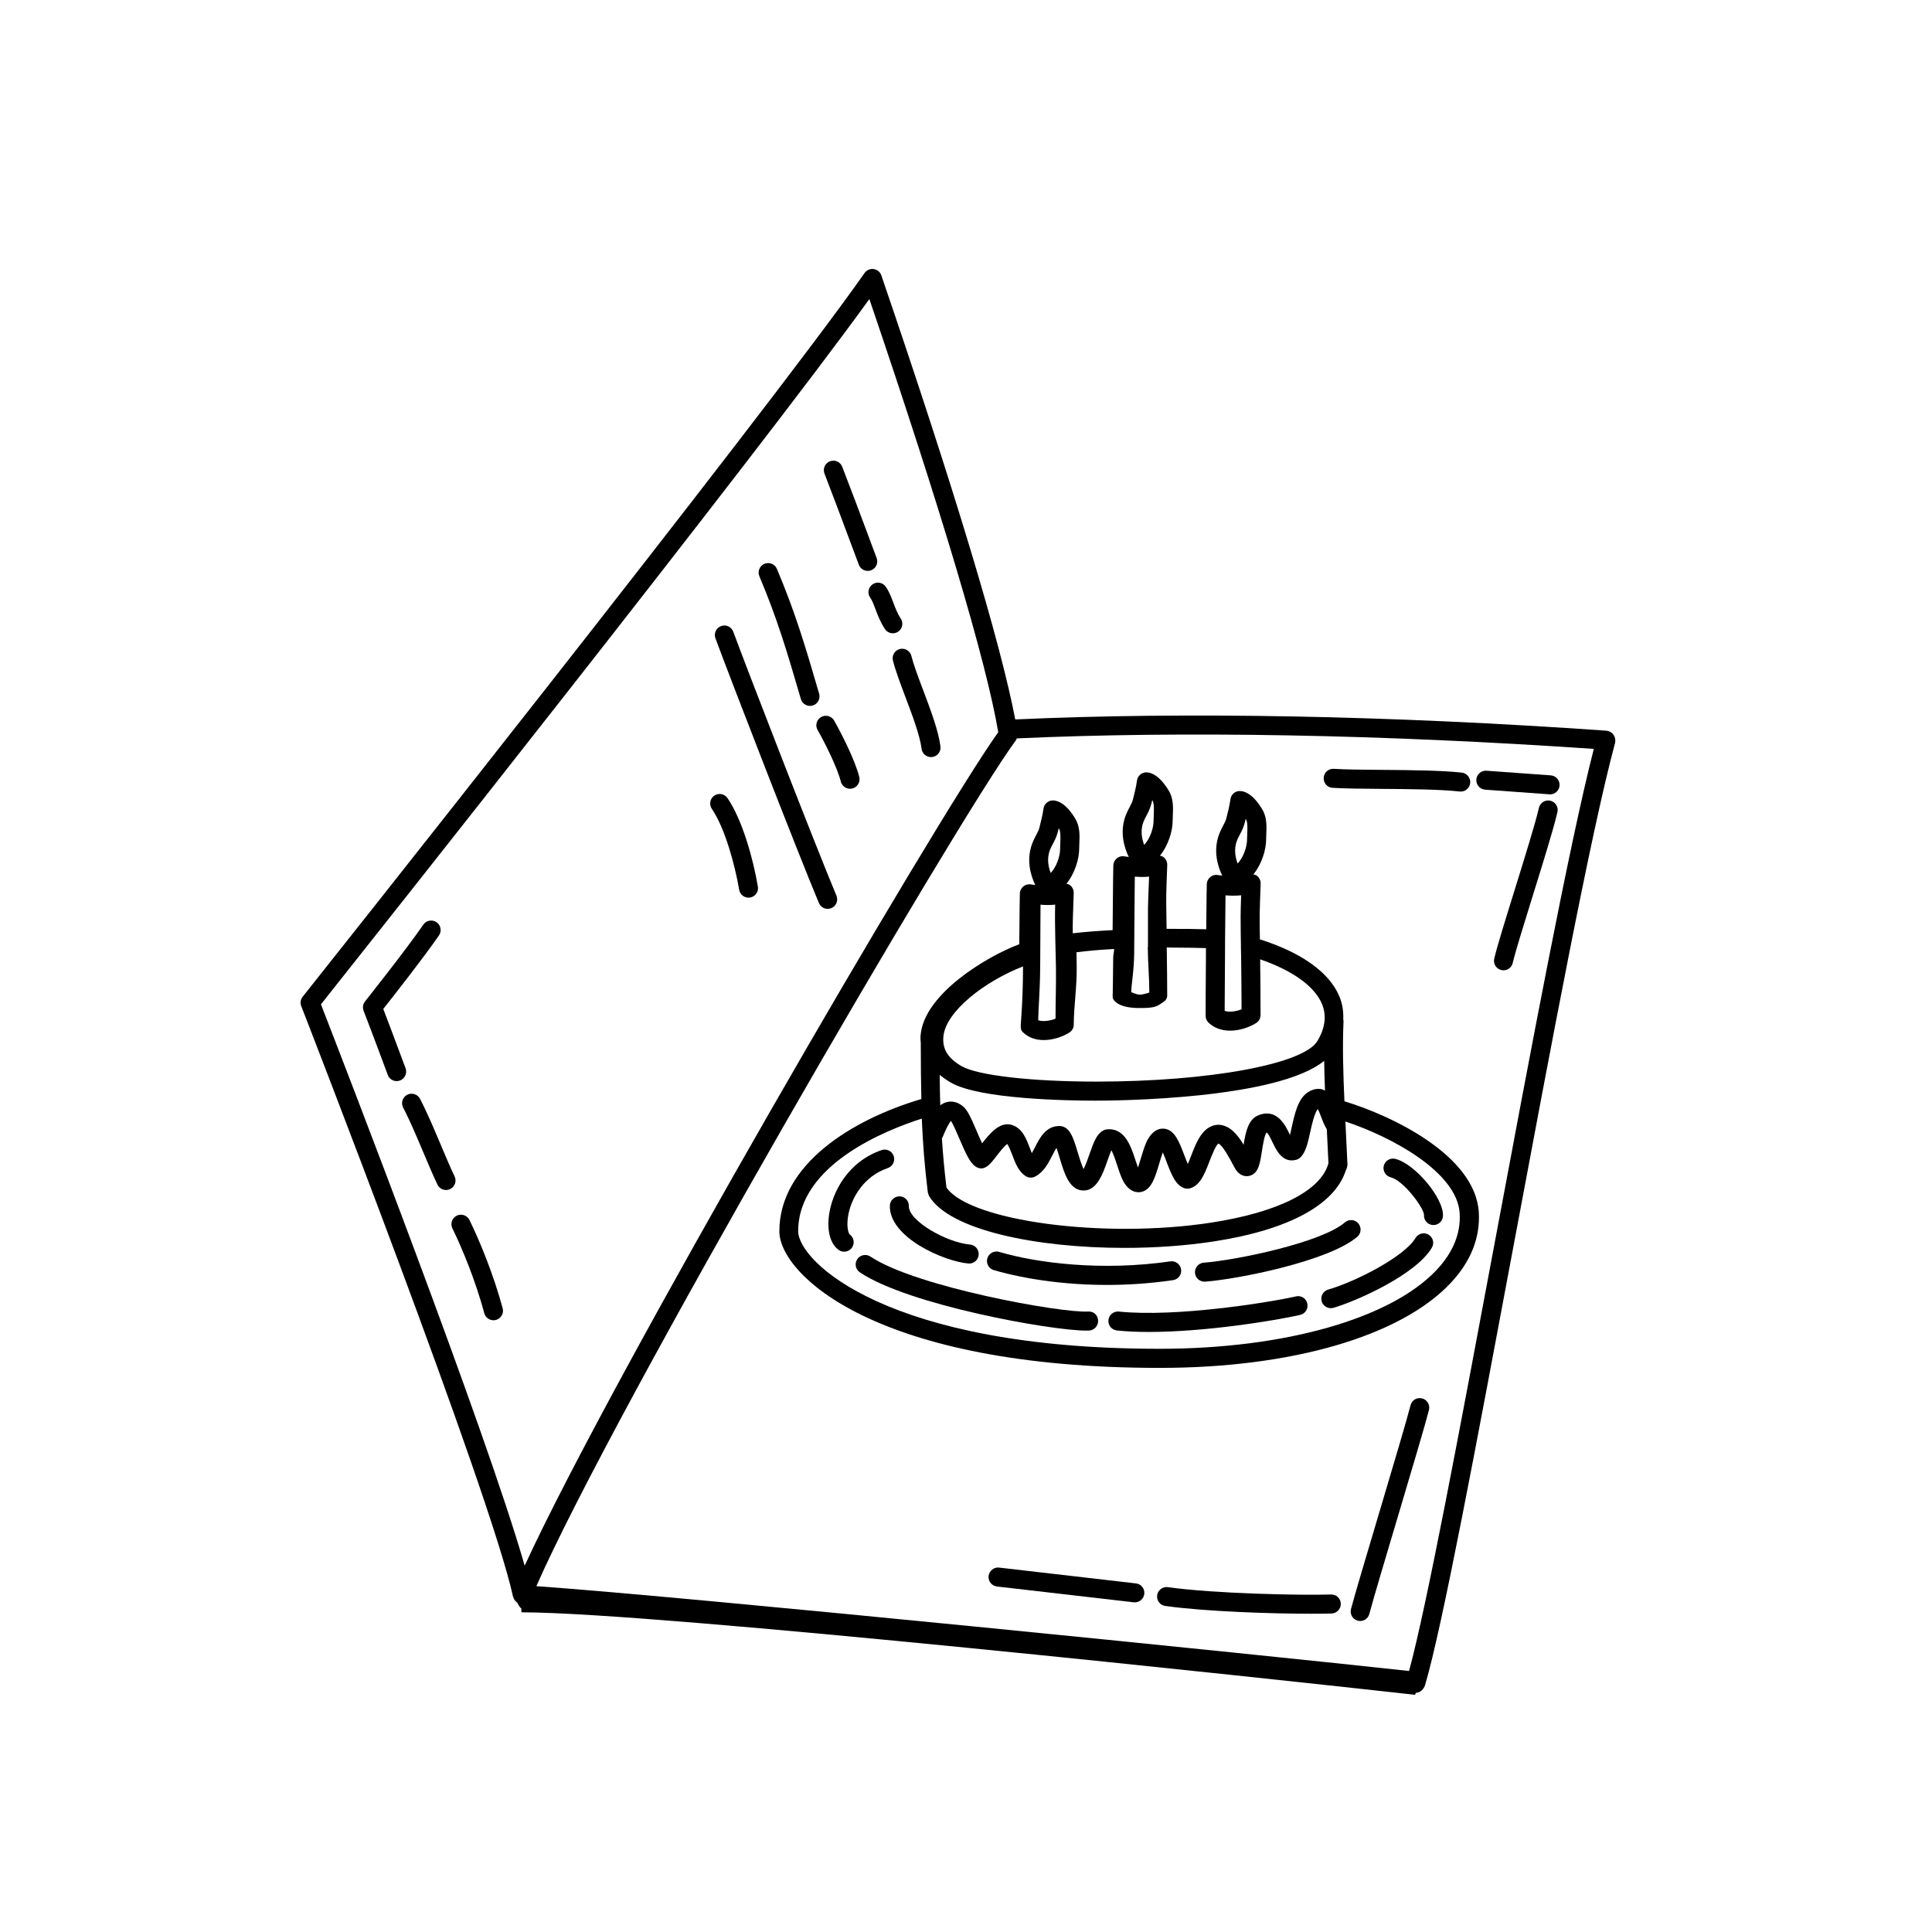 <?xml version="1.0" encoding="UTF-8"?>
<!-- The Best Svg Icon site in the world: iconSvg.co, Visit us! https://iconsvg.co -->
<svg fill="#000000" width="800px" height="800px" version="1.1" viewBox="144 144 512 512" xmlns="http://www.w3.org/2000/svg">
 <g>
  <path d="m572.09 340.33c0.004-0.098-0.035-0.176-0.035-0.273-0.012-0.168-0.031-0.316-0.07-0.473-0.039-0.168-0.09-0.316-0.156-0.469-0.059-0.141-0.133-0.266-0.227-0.395-0.102-0.137-0.195-0.258-0.316-0.371-0.109-0.105-0.23-0.195-0.363-0.281-0.141-0.098-0.293-0.168-0.453-0.227-0.086-0.035-0.141-0.098-0.238-0.117-0.086-0.02-0.16 0-0.242-0.016-0.09-0.016-0.152-0.059-0.238-0.066-57.289-4.019-111.45-5.043-156.7-2.984-3.824-20.168-16.297-61.586-35.488-117.68-0.309-0.898-1.09-1.547-2.023-1.676-0.922-0.137-1.875 0.273-2.414 1.047-26.098 37.211-147.69 190.26-148.92 191.8-0.555 0.699-0.699 1.641-0.371 2.481 0.504 1.285 50.07 128.63 56.133 156.52 0.012 0.031 0.047 0.051 0.055 0.09 0.117 0.457 0.352 0.852 0.684 1.168 0.07 0.059 0.133 0.102 0.207 0.152 0.348 0.273 0.75 1.551 1.219 1.605 0.023 0 0.047 1.117 0.074 1.117h0.055 0.012c35.699 0 199.21 17.684 236.7 21.852 0.102 0.012 0.188-0.523 0.281-0.523 1.109 0 2.098-0.996 2.414-2.074 4.574-15.473 13.609-63.871 23.172-114.96 10.188-54.457 20.727-110.83 27.176-134.71 0.02-0.074 0-0.18 0.012-0.258 0.012-0.09 0.062-0.199 0.066-0.289zm-197.7-117.08c19.035 55.949 31.105 96.5 34.152 114.79-16.883 23.648-102.52 170.8-125.5 220.89-10.223-35.871-48.742-135.29-53.988-148.77 10.859-13.676 115.67-145.79 145.34-186.91zm165.5 251.28c-9.141 48.883-17.809 95.168-22.477 112.3-39.938-4.383-190.13-19.559-231.27-22.48 20.465-46.648 111.53-203.12 127.09-224.18 0.105-0.145 0.152-0.324 0.227-0.488 44.215-2.012 97.02-1.039 152.92 2.785-6.539 25.48-16.672 79.586-26.488 132.06z"/>
  <path d="m500.29 435.85c-0.332-7.352-0.543-14.656-0.242-21.219 0.012-0.156-0.051-0.297-0.07-0.441 0.082-2.004-0.176-3.984-0.945-5.914-3.422-8.469-14.027-13.098-21.148-15.332l-0.023-1.461c-0.074-4.887-0.074-5.285 0.223-13.305 0.031-0.848-0.367-1.656-1.062-2.144-0.258-0.18-0.551-0.25-0.855-0.328 2.273-2.785 3.379-6.625 3.375-9.301 0-0.43 0.02-0.883 0.039-1.34 0.082-1.91 0.172-4.074-0.785-6.062-0.031-0.051-2.715-5.375-6.277-5.375-1.238 0.023-2.281 0.953-2.438 2.18-0.227 1.648-0.66 3.375-1.074 4.996-0.176 0.711-0.52 1.344-0.906 2.082-0.344 0.66-0.695 1.328-0.973 2.07-1.762 4.539-0.352 8.758 0.777 11.09-0.59-0.066-0.973-0.121-0.984-0.121-0.734-0.176-1.527-0.016-2.125 0.449s-0.961 1.168-0.984 1.93c0 0-0.09 3.195-0.152 11.965-2.414-0.066-6.125-0.137-10.504-0.117l-0.051-3.523c-0.082-4.922-0.082-5.324 0.223-13.391 0.031-0.848-0.367-1.656-1.062-2.144-0.262-0.188-0.562-0.262-0.867-0.336 2.266-2.793 3.375-6.625 3.371-9.301 0-0.43 0.02-0.883 0.039-1.344 0.082-1.91 0.172-4.07-0.777-6.051-0.035-0.055-2.769-5.379-6.277-5.379-1.25 0.023-2.281 0.945-2.445 2.18-0.23 1.648-0.656 3.379-1.066 4.996-0.18 0.715-0.523 1.355-0.918 2.098-0.344 0.656-0.691 1.32-0.973 2.062-1.762 4.527-0.352 8.746 0.777 11.078-0.578-0.066-0.961-0.121-0.969-0.125-0.746-0.176-1.531-0.012-2.133 0.449-0.598 0.465-0.969 1.168-0.988 1.93 0 0-0.109 4.445-0.188 17.145-3.82 0.191-7.356 0.469-10.566 0.84-0.02-2.746 0.023-4.387 0.258-10.66 0.031-0.852-0.367-1.656-1.062-2.152-0.266-0.18-0.559-0.258-0.863-0.328 2.266-2.793 3.379-6.625 3.375-9.301 0-0.43 0.02-0.883 0.039-1.344 0.086-1.91 0.172-4.07-0.781-6.055-0.031-0.055-2.715-5.375-6.277-5.375-1.238 0.023-2.281 0.953-2.438 2.18-0.227 1.648-0.66 3.375-1.074 4.996-0.18 0.715-0.523 1.359-0.918 2.102-0.344 0.648-0.684 1.309-0.961 2.051-1.762 4.535-0.352 8.758 0.777 11.09-0.59-0.066-0.969-0.121-0.984-0.121-0.73-0.176-1.516-0.016-2.117 0.449-0.605 0.465-0.969 1.168-0.988 1.93 0 0-0.098 3.578-0.156 13.461-0.109 0.047-0.266 0.086-0.379 0.125-8.02 3.047-24.879 12.93-25.773 24.016-0.055 0.629-0.023 1.336 0.051 2.055 0.004 5.566 0.047 10.387 0.152 14.801-18.512 5.488-37.633 17.387-37.633 35.051 0 11.336 25.387 36.199 100.83 36.199 34.965 0 63.762-8.395 77.027-22.445 5.371-5.703 7.894-12.02 7.508-18.785-0.918-15.113-23.121-25.645-35.605-29.422zm-5.367-10.711c0.039 2.613 0.105 5.25 0.215 7.918-0.176-0.086-0.312-0.227-0.508-0.293-0.922-0.301-2.379-0.402-4.082 0.734-2.574 1.719-3.426 5.578-4.246 9.324-0.121 0.578-0.281 1.281-0.441 1.945-0.035-0.074-0.074-0.145-0.105-0.207-1.004-2.144-3.367-7.148-8.453-4.918-2.5 1.102-3.203 4.363-3.738 7.719-1.621-2.734-3.664-5.144-6.609-5.297-4.152 0.09-5.863 4.527-7.246 8.102-0.258 0.66-0.59 1.543-0.926 2.309-0.344-0.797-0.691-1.691-0.945-2.371-1.371-3.602-2.559-6.715-5.356-6.996-1.078-0.09-2.68 0.238-4.117 2.519-0.828 1.32-1.387 3.234-1.996 5.254-0.211 0.727-0.504 1.684-0.789 2.539-0.262-0.711-0.52-1.496-0.715-2.086-1.199-3.688-2.891-8.73-7.844-8-2.254 0.66-3.148 3.246-4.289 6.504-0.383 1.113-1.02 2.922-1.578 3.984-0.559-1.164-1.168-3.203-1.547-4.43-1.152-3.84-2.106-7.211-5.195-6.977-3.356 0.191-4.875 3.164-6.102 5.562-0.273 0.527-0.559 1.102-0.867 1.613-0.188-0.453-0.352-0.918-0.516-1.309-0.945-2.523-2.031-5.379-4.871-6.184-3.082-0.867-5.688 2.191-7.785 4.902-0.508-1.066-1.043-2.316-1.438-3.25-1.508-3.508-2.414-5.547-3.606-6.535-1.691-1.414-3.269-1.406-4.297-1.148-0.641 0.16-1.215 0.453-1.754 0.855-0.074-2.539-0.117-5.234-0.152-8.082 0.863 0.699 1.805 1.379 2.949 2.047 7.617 4.457 31.309 4.801 38.387 4.801 5.266 0.008 48.062-0.332 60.562-10.551zm-100.1 33.566c-0.551-4.586-0.941-8.793-1.211-13.047 0.059-0.105 0.141-0.176 0.188-0.289 1.402-3.457 2.18-4.238 2.176-4.336 0.492 0.57 1.562 3.059 2.266 4.715 1.742 4.066 2.801 6.402 4.312 7.406 2.254 1.48 3.914-0.691 5.387-2.609 0.664-0.863 2.106-2.742 2.984-3.391 0.449 0.59 1.004 2.055 1.336 2.91 0.801 2.137 1.637 4.352 3.512 5.594 0.766 0.508 1.754 0.555 2.559 0.137 2.273-1.184 3.461-3.492 4.504-5.527 0.297-0.574 0.734-1.445 1.152-2.066 0.289 0.816 0.59 1.84 0.828 2.629 1.211 4.039 2.457 8.223 5.84 8.637 3.891 0.453 5.562-4.211 6.863-7.969 0.289-0.816 0.66-1.891 0.992-2.676 0.59 1.012 1.203 2.922 1.582 4.07 0.777 2.387 1.512 4.641 2.941 5.934 0.973 0.891 1.934 1.129 2.676 1.129 0.363 0 0.691-0.059 0.934-0.125 2.562-0.719 3.492-3.871 4.574-7.516 0.301-0.992 0.621-2.086 0.941-2.922 0.352 0.82 0.73 1.789 0.992 2.504 1.27 3.332 2.371 6.207 4.727 6.992 0.488 0.16 1.012 0.168 1.531 0.02 2.66-0.805 3.812-3.777 5.027-6.926 0.52-1.336 1.879-4.863 2.492-4.906 1.062 0.395 3.004 4.031 3.637 5.219 0.734 1.391 1.109 2.086 1.707 2.578 0.957 0.812 2.137 1.031 3.188 0.629 2.074-0.785 2.445-3.16 2.961-6.445 0.238-1.527 0.68-4.359 1.25-4.938 0.434 0.223 1.16 1.762 1.559 2.59 0.992 2.098 2.656 5.613 6.281 4.644 0.387-0.105 0.75-0.312 1.059-0.586 1.465-1.355 1.996-3.777 2.676-6.863 0.383-1.754 1.062-4.856 1.977-5.992 0.359 0.641 0.777 1.754 1.027 2.418 0.406 1.094 0.84 2.074 1.367 2.938 0.012 0.121 0.02 0.242 0.02 0.363 0.145 2.875 0.293 5.801 0.414 8.641-1.965 7.246-13.195 12.969-30.98 15.719-28.43 4.398-64.086-0.379-70.246-9.285zm73.812-60.883 0.023-4.961c0.039-5.644 0.09-9.344 0.117-11.586 1.25 0.109 2.805 0.137 4.141-0.012-0.176 5.133-0.156 6.141-0.105 10.281l0.055 3.289c0 0.016-0.012 0.023-0.012 0.039l0.059 2.781c0.059 4.82 0.105 9.496 0.117 13.824-1.375 0.559-3.32 0.848-4.481 0.402 0.012-2.394 0.031-7.758 0.086-14.059zm3.176-31.066c0.211-0.555 0.484-1.047 0.734-1.535 0.469-0.887 0.992-1.895 1.328-3.184 0.09-0.348 0.176-0.699 0.266-1.055 0.039 0.074 0.082 0.141 0.105 0.211 0.402 0.836 0.344 2.266 0.293 3.648-0.023 0.527-0.047 1.055-0.047 1.559 0.004 2.109-1.023 4.863-2.504 6.457-0.59-1.586-1.055-3.848-0.176-6.102zm-28.02 40.172c0-1.891 0.742-5.648 0.777-10.223 0.012-1.23 0.121-17.543 0.168-20.391 1.258 0.109 2.43 0.137 3.785-0.004-0.18 5.152-0.348 7.238-0.293 11.508l-0.004 7.144h-0.055c0.07 5.039 0.402 7.742 0.414 12.07-0.508 0.207-1.406 0.414-1.996 0.523-1.016 0.188-2.07-0.34-2.797-0.629zm3.234-45.117c0.215-0.555 0.488-1.047 0.734-1.535 0.48-0.891 1.004-1.906 1.34-3.195 0.09-0.348 0.176-0.699 0.266-1.055 0.039 0.07 0.082 0.141 0.105 0.207 0.402 0.836 0.344 2.266 0.289 3.648-0.023 0.535-0.047 1.055-0.047 1.559 0.004 2.16-1.004 4.891-2.492 6.481-0.602-1.59-1.07-3.852-0.195-6.109zm-23.188 38.332c0.07 4.82-0.121 9.492-0.109 13.824-1.379 0.559-3.461 0.848-4.59 0.402 0-2.398 0.473-7.766 0.523-14.066 0-1.523 0.059-14.211 0.09-16.555 1.25 0.117 2.535 0.137 3.883-0.012-0.172 4.871 0.191 14.395 0.203 16.406zm-1.59-30.898c0.215-0.551 0.48-1.043 0.734-1.531 0.48-0.891 1.004-1.906 1.34-3.184 0.09-0.352 0.176-0.711 0.273-1.066 0.047 0.07 0.074 0.141 0.105 0.207 0.402 0.84 0.344 2.266 0.293 3.648-0.023 0.527-0.047 1.055-0.047 1.559 0.004 2.16-1.008 4.891-2.5 6.473-0.605-1.586-1.074-3.852-0.199-6.106zm-7.137 30.863v0.176c0 8.359-0.598 15.086-0.598 15.402 0 0.68 0.004 1.328 0.492 1.797 1.445 1.406 3.289 2.144 5.598 2.144 2.746 0 5.297-1.043 6.828-2.019 0.727-0.469 1.129-1.258 1.129-2.121 0-4.769 0.863-10.012 0.781-15.402-0.012-0.953-0.059-3.473-0.059-3.727 3.148-0.383 6.184-0.672 9.98-0.863-0.004 0.777-0.246 1.512-0.25 2.242-0.039 5.953-0.145 10.254-0.145 10.508 0 0.68 1.219 2.766 6.469 2.883 5.031 0.105 5.32-0.516 6.84-1.492 0.734-0.469 1.148-0.996 1.148-1.859 0-3.477-0.051-7.113-0.098-10.977-0.012-0.598-0.02-1.102-0.031-1.707l1.367 0.023c3.664 0 6.758 0.082 9.035 0.141l-0.012 2.523c-0.082 8.359-0.082 15.09-0.082 15.41 0 0.68 0.281 1.336 0.766 1.809 1.441 1.395 3.426 2.137 5.727 2.137 2.746 0 5.367-1.043 6.898-2.019 0.734-0.465 1.168-1.258 1.168-2.121 0-4.566-0.051-9.551-0.105-14.762 8.609 2.957 14.523 7.215 16.414 11.91 1.211 3.004 0.848 6.16-1.199 9.672-3.543 6.176-28.723 10.82-58.66 10.82-17.242 0-31.508-1.652-35.715-4.109-4-2.328-5.027-4.867-4.793-7.773 0.559-6.727 11.027-14.727 21.105-18.645zm109.58 80.469c-12.141 12.871-40.25 20.867-73.363 20.867-72.211 0-95.801-23.176-95.801-31.16 0-17.617 23.34-26.84 32.762-29.84 0.266 6.574 0.742 12.594 1.594 19.555 0 0.012 0.004 0.016 0.012 0.023 0.012 0.098 0.059 0.172 0.082 0.258 0.059 0.23 0.121 0.457 0.238 0.66 0.012 0.016 0.012 0.035 0.02 0.055 5.453 9.023 28.445 13.707 51.746 13.707 8.152 0 16.344-0.574 23.832-1.734 19.699-3.043 31.957-9.723 34.844-18.809 0.168-0.273 0.281-0.555 0.332-0.871 0.012-0.031 0.031-0.051 0.031-0.07 0.012-0.051 0-0.102 0.012-0.141 0.012-0.141 0.07-0.273 0.059-0.414-0.125-3.039-0.293-6.254-0.441-9.352-0.039-0.695-0.074-1.395-0.105-2.102 12.367 4.098 29.648 13.469 30.289 24.336 0.312 5.32-1.75 10.371-6.141 15.031z"/>
  <path d="m368.86 465.7c0.91-4.457 4.121-9.992 10.41-12.148 1.32-0.453 2.016-1.891 1.566-3.199-0.453-1.32-1.875-2.016-3.199-1.566-8.938 3.062-13.09 11.148-13.926 17.133-0.605 4.301 0.359 7.789 2.562 9.336 0.441 0.309 0.945 0.453 1.445 0.453 0.797 0 1.578-0.371 2.07-1.082 0.789-1.145 0.523-2.707-0.625-3.496-0.301-0.277-0.969-2.16-0.305-5.43z"/>
  <path d="m432.35 491.57c-6.941 0.453-45.695-6.519-57.668-14.559-1.137-0.766-2.711-0.469-3.492 0.684-0.777 1.152-0.469 2.719 0.691 3.496 12.891 8.66 50.621 15.434 59.98 15.434 0.281 0 0.527-0.012 0.766-0.02 1.379-0.074 2.449-1.266 2.379-2.644-0.07-1.398-1.07-2.461-2.656-2.391z"/>
  <path d="m487.43 487.56c-6.863 1.57-31.754 5.582-46.914 4.019-1.391-0.145-2.625 0.855-2.766 2.242-0.145 1.387 0.855 2.625 2.238 2.766 2.625 0.277 5.481 0.395 8.48 0.395 15.285 0 33.91-3.102 40.082-4.516 1.359-0.312 2.207-1.664 1.895-3.019-0.301-1.355-1.645-2.223-3.016-1.887z"/>
  <path d="m522.57 471.19c-1.18-0.699-2.734-0.309-3.457 0.898-2.856 4.883-15.805 11.551-23.125 13.66-1.34 0.379-2.109 1.785-1.727 3.117 0.32 1.098 1.34 1.816 2.426 1.816 0.227 0 0.465-0.031 0.699-0.102 5.918-1.703 21.836-8.715 26.082-15.949 0.703-1.195 0.301-2.734-0.898-3.441z"/>
  <path d="m513.77 451.11c-1.344-0.336-2.715 0.484-3.055 1.828-0.328 1.352 0.484 2.719 1.832 3.055 3.441 0.863 8.805 8.141 8.828 9.969-0.098 1.379 0.945 2.586 2.336 2.68 0.059 0.004 0.117 0.004 0.18 0.004 1.305 0 2.414-1.012 2.508-2.336 0.332-4.629-7.336-13.863-12.629-15.199z"/>
  <path d="m379.82 463.49c-0.25 8.422 14.332 14.797 20.809 15.352 0.074 0 0.145 0.012 0.223 0.012 1.293 0 2.398-0.992 2.504-2.312 0.117-1.379-0.91-2.606-2.293-2.727-6.258-0.527-16.32-6.309-16.203-10.184 0.039-1.391-1.055-2.555-2.445-2.594-1.355-0.004-2.555 1.059-2.594 2.453z"/>
  <path d="m457 480.4c-0.195-1.375-1.531-2.344-2.852-2.125-18.211 2.644-35.371 0.441-45.363-2.516-1.32-0.395-2.731 0.367-3.129 1.699-0.395 1.34 0.363 2.734 1.703 3.133 3.754 1.113 14.801 3.93 29.961 3.93 5.371 0 11.273-0.348 17.551-1.27 1.375-0.199 2.332-1.477 2.129-2.852z"/>
  <path d="m463.19 483.65h0.191c8.688-0.641 32.867-5.461 40.316-11.895 1.055-0.918 1.164-2.5 0.258-3.551-0.906-1.055-2.504-1.16-3.547-0.258-6.238 5.391-29.035 10.066-37.398 10.676-1.379 0.105-2.422 1.316-2.328 2.695 0.094 1.324 1.203 2.332 2.508 2.332z"/>
  <path d="m369.25 287.38 2.352 6.281c0.379 1.012 1.34 1.633 2.359 1.633 0.297 0 0.594-0.051 0.887-0.16 1.305-0.488 1.965-1.941 1.473-3.246l-2.344-6.273c-2.125-5.699-4.258-11.418-6.785-17.926-0.504-1.301-1.965-1.941-3.254-1.441-1.301 0.504-1.945 1.965-1.438 3.258 2.508 6.504 4.633 12.203 6.75 17.875z"/>
  <path d="m374.62 302.39c0.504 0.699 0.934 1.84 1.387 3.043 0.613 1.629 1.316 3.477 2.508 5.269 0.488 0.73 1.285 1.125 2.098 1.125 0.484 0 0.969-0.137 1.395-0.422 1.152-0.77 1.473-2.332 0.699-3.492-0.883-1.32-1.441-2.812-1.988-4.258-0.574-1.523-1.125-2.961-2.004-4.195-0.812-1.137-2.402-1.387-3.512-0.578-1.129 0.801-1.395 2.379-0.582 3.508z"/>
  <path d="m380.64 319.05c0.684 2.727 1.965 6.106 3.316 9.688 1.789 4.734 3.82 10.113 4.277 13.699 0.16 1.27 1.246 2.203 2.492 2.203 0.105 0 0.215-0.004 0.324-0.02 1.375-0.176 2.359-1.438 2.18-2.816-0.527-4.176-2.586-9.602-4.559-14.844-1.305-3.445-2.527-6.695-3.148-9.133-0.332-1.352-1.707-2.168-3.055-1.828-1.348 0.332-2.168 1.703-1.828 3.051z"/>
  <path d="m356.24 329.26c0.324 1.102 1.328 1.812 2.418 1.812 0.23 0 0.469-0.031 0.707-0.102 1.34-0.387 2.106-1.785 1.719-3.125-3.809-13.074-6.387-21.668-11.195-33.086-0.539-1.281-2.004-1.883-3.301-1.344-1.281 0.539-1.883 2.016-1.344 3.301 4.699 11.168 7.242 19.641 10.996 32.543z"/>
  <path d="m360.67 337.45c1.895 3.32 5.234 9.969 6.152 13.664 0.289 1.148 1.316 1.914 2.445 1.914 0.195 0 0.402-0.023 0.605-0.074 1.355-0.332 2.176-1.699 1.84-3.047-1.129-4.551-4.852-11.766-6.66-14.949-0.691-1.211-2.227-1.629-3.438-0.941-1.211 0.688-1.633 2.227-0.945 3.434z"/>
  <path d="m361.02 383.31c0.402 0.969 1.34 1.547 2.324 1.547 0.324 0 0.656-0.059 0.973-0.195 1.281-0.535 1.883-2.012 1.352-3.293-5.789-13.855-23.211-58.793-27.348-69.961-0.484-1.305-1.918-1.98-3.238-1.484-1.305 0.484-1.969 1.93-1.484 3.234 4.137 11.184 21.602 56.25 27.422 70.152z"/>
  <path d="m339.89 379.8c0.211 1.223 1.273 2.09 2.473 2.09 0.141 0 0.293-0.012 0.434-0.035 1.371-0.238 2.293-1.543 2.051-2.91-1.293-7.492-4.09-17.582-8.039-23.426-0.781-1.152-2.348-1.457-3.496-0.676-1.152 0.777-1.457 2.344-0.676 3.496 3.512 5.18 6.102 14.797 7.254 21.461z"/>
  <path d="m497.13 352.78c3.184 0.207 7.961 0.242 13.02 0.281 7.269 0.055 15.516 0.121 20.672 0.695 0.105 0.012 0.191 0.016 0.293 0.016 1.258 0 2.359-0.953 2.5-2.242 0.145-1.379-0.848-2.625-2.223-2.781-5.41-0.598-13.793-0.664-21.191-0.727-4.988-0.039-9.699-0.074-12.727-0.273-1.375-0.102-2.59 0.961-2.676 2.352-0.102 1.395 0.949 2.594 2.332 2.68z"/>
  <path d="m554.79 354.51c1.309 0 2.414-1.012 2.508-2.336 0.102-1.387-0.945-2.594-2.336-2.695l-17.023-1.23c-1.367-0.109-2.594 0.941-2.691 2.328-0.105 1.387 0.945 2.594 2.332 2.695l17.023 1.23c0.059 0.004 0.117 0.008 0.188 0.008z"/>
  <path d="m554.84 356.19c-1.367-0.297-2.707 0.551-3.012 1.906-0.906 3.977-3.863 13.492-6.473 21.891-2.398 7.707-4.656 14.988-5.367 18.062-0.316 1.355 0.523 2.711 1.883 3.023 0.191 0.047 0.383 0.066 0.57 0.066 1.148 0 2.188-0.785 2.449-1.949 0.672-2.887 2.906-10.086 5.273-17.703 2.777-8.902 5.629-18.105 6.574-22.277 0.312-1.367-0.543-2.711-1.898-3.019z"/>
  <path d="m520.85 514.59c-1.367-0.344-2.715 0.48-3.047 1.828-0.891 3.562-4.586 15.98-8.156 27.988-3.367 11.305-6.555 21.973-7.621 26.012-0.348 1.344 0.441 2.727 1.785 3.074 0.215 0.059 0.434 0.09 0.648 0.09 1.117 0 2.137-0.746 2.43-1.875 1.047-3.961 4.363-15.094 7.578-25.859 3.594-12.062 7.301-24.531 8.227-28.199 0.332-1.352-0.484-2.723-1.844-3.059z"/>
  <path d="m496.73 566.56c-8.223 0.246-30.895-0.215-43.23-1.949-1.359-0.191-2.644 0.766-2.84 2.144-0.188 1.375 0.766 2.648 2.144 2.84 10.676 1.492 28.234 2.062 38.742 2.062 2.098 0 3.91-0.023 5.34-0.066 1.387-0.047 2.481-1.211 2.438-2.602-0.039-1.387-1.172-2.481-2.594-2.43z"/>
  <path d="m445.04 563.62-36.258-4.191c-1.352-0.176-2.625 0.836-2.797 2.211-0.156 1.375 0.828 2.625 2.207 2.797l36.258 4.188c0.105 0.016 0.191 0.016 0.297 0.016 1.258 0 2.348-0.945 2.5-2.223 0.168-1.391-0.82-2.641-2.207-2.797z"/>
  <path d="m251.48 427.1c-2.602-7.047-4.918-13.121-5.91-15.715 2.68-3.387 10.605-13.477 14.758-19.48 0.789-1.145 0.508-2.715-0.641-3.5-1.148-0.785-2.715-0.516-3.5 0.641-4.84 7.004-15.348 20.207-15.453 20.34-0.555 0.699-0.699 1.641-0.379 2.481 0.004 0 2.953 7.633 6.402 16.984 0.371 1.023 1.34 1.652 2.363 1.652 0.293 0 0.586-0.055 0.871-0.156 1.305-0.492 1.973-1.938 1.488-3.246z"/>
  <path d="m264.47 455.75c-1.125-2.352-2.332-5.215-3.594-8.195-1.797-4.273-3.668-8.691-5.57-12.359-0.641-1.234-2.172-1.703-3.394-1.074-1.234 0.641-1.719 2.172-1.074 3.402 1.812 3.488 3.637 7.812 5.402 11.992 1.293 3.059 2.535 5.992 3.684 8.41 0.434 0.906 1.336 1.438 2.273 1.438 0.363 0 0.734-0.086 1.09-0.25 1.25-0.602 1.785-2.113 1.184-3.363z"/>
  <path d="m268.41 467.31c-0.613-1.246-2.117-1.754-3.371-1.148-1.25 0.613-1.762 2.133-1.148 3.371 2.555 5.195 6.117 13.824 8.457 22.484 0.301 1.129 1.32 1.863 2.43 1.863 0.215 0 0.438-0.023 0.656-0.086 1.344-0.363 2.141-1.754 1.777-3.09-2.43-9-6.141-17.98-8.801-23.395z"/>
 </g>
</svg>